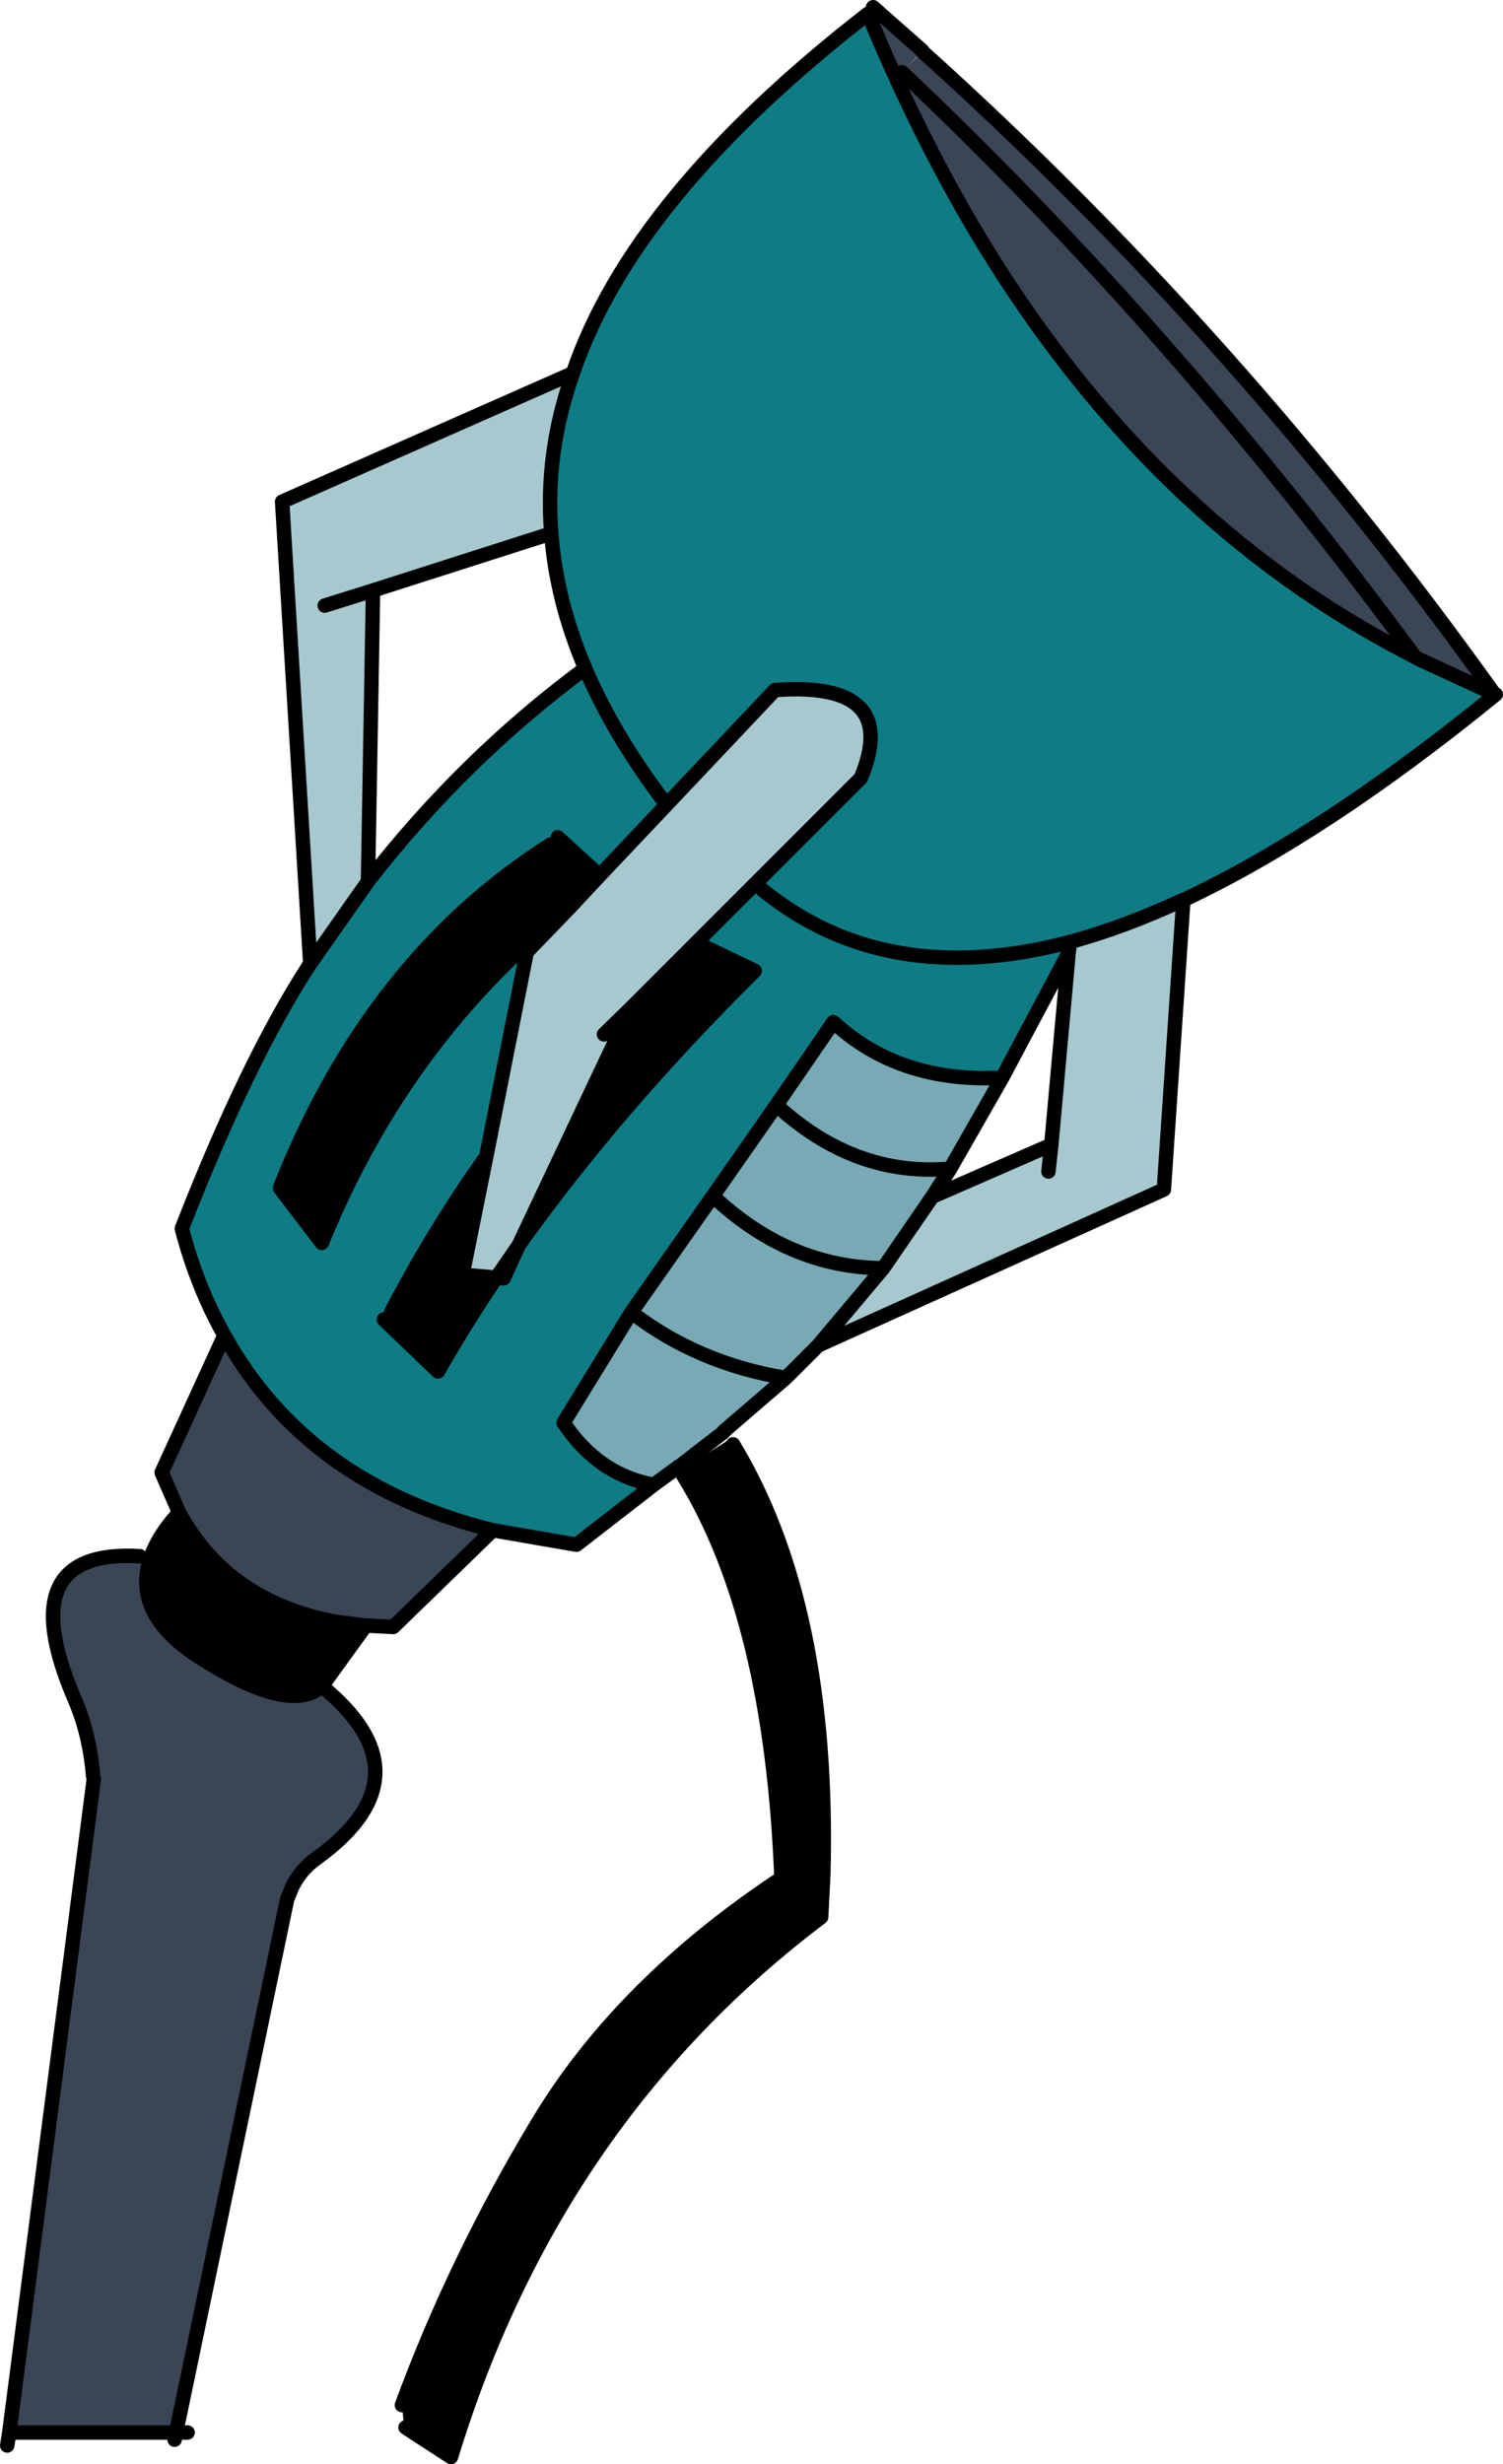 <?xml version="1.0" encoding="UTF-8" standalone="no"?>
<svg xmlns:xlink="http://www.w3.org/1999/xlink" height="170.7px" width="104.15px" xmlns="http://www.w3.org/2000/svg">
  <g transform="matrix(1.0, 0.0, 0.0, 1.0, -13.5, -131.0)">
    <path d="M38.85 243.6 L36.1 247.4 36.05 247.5 35.85 247.75 35.8 247.8 Q33.6 249.8 27.4 245.85 22.65 242.85 23.9 239.0 24.35 237.55 25.75 235.95 L25.9 235.75 Q29.25 241.95 36.8 243.35 L38.8 243.6 38.85 243.6 M55.05 191.65 L52.95 193.9 49.75 196.65 49.7 196.65 Q40.7 205.05 35.8 217.1 L32.9 213.3 32.95 213.15 Q39.2 197.4 51.65 189.5 L52.15 189.0 55.05 191.65 M47.2 211.1 L45.55 219.3 47.9 219.5 Q45.7 222.75 43.85 226.0 L40.1 222.4 40.6 221.9 Q43.6 216.15 47.2 211.1 M49.45 217.25 L57.2 200.85 61.75 196.3 65.8 198.25 Q56.3 207.65 49.45 217.25 M60.65 232.85 L60.7 232.85 64.05 230.7 64.3 231.05 Q71.05 242.2 70.55 260.9 L70.4 263.8 Q51.9 277.75 44.75 301.2 L41.6 299.15 41.5 299.05 41.35 297.6 Q45.05 287.55 50.8 278.0 56.55 268.45 67.65 261.1 66.95 243.1 60.9 233.3 L60.65 232.85" fill="#000000" fill-rule="evenodd" stroke="none"/>
    <path d="M111.15 176.3 Q92.85 166.85 80.95 146.75 76.95 139.95 73.65 131.95 L74.0 131.5 77.4 134.5 76.35 135.65 77.4 134.55 Q99.3 154.25 117.0 179.0 L116.35 178.75 111.8 176.65 111.55 176.5 111.15 176.3 M76.0 136.0 Q94.65 153.6 111.55 176.5 94.65 153.6 76.0 136.0 M47.65 237.0 L40.75 243.7 38.85 243.6 38.8 243.6 36.8 243.35 Q29.25 241.95 25.9 235.75 L24.7 233.0 29.05 223.5 Q34.75 233.8 47.65 237.0 M35.8 247.8 Q43.4 254.0 35.4 259.75 34.35 260.5 33.75 261.7 L33.4 262.55 25.7 299.5 14.5 299.5 14.15 299.45 20.0 254.25 19.95 254.0 Q19.7 251.05 18.65 248.65 14.2 238.25 23.2 238.8 L23.9 239.0 Q22.65 242.85 27.4 245.85 33.6 249.8 35.8 247.8" fill="#3a4556" fill-rule="evenodd" stroke="none"/>
    <path d="M73.65 131.95 Q76.95 139.95 80.95 146.75 92.85 166.85 111.15 176.3 L111.8 176.65 116.35 178.75 117.15 179.1 Q105.3 188.75 95.5 193.35 L95.45 193.35 Q91.35 195.25 87.65 196.25 L87.55 197.0 82.95 205.65 Q75.85 206.05 71.25 201.8 L67.3 207.55 62.9 213.85 57.25 221.9 52.55 229.55 Q54.95 233.15 58.8 233.85 L53.45 238.0 53.15 237.95 47.65 237.0 Q34.75 233.8 29.05 223.5 27.15 220.15 26.1 216.1 30.65 204.45 34.9 197.9 L35.0 197.75 38.9 192.2 39.0 192.05 Q45.6 183.55 54.05 177.3 52.05 172.6 51.7 167.95 51.25 162.35 53.2 156.85 57.35 144.6 73.65 131.95 M59.35 186.3 Q55.95 181.75 54.05 177.3 55.95 181.75 59.35 186.3 M55.05 191.65 L52.15 189.0 51.65 189.5 Q39.2 197.4 32.95 213.15 L32.9 213.3 35.8 217.1 Q40.7 205.05 49.7 196.65 L49.75 196.65 52.95 193.9 50.0 196.95 47.2 211.1 Q43.6 216.15 40.6 221.9 L40.1 222.4 43.85 226.0 Q45.7 222.75 47.9 219.5 L48.4 219.55 49.45 217.25 Q56.3 207.65 65.8 198.25 L61.75 196.3 73.15 184.9 Q75.95 178.15 67.2 178.8 L55.05 191.65 M66.35 192.65 Q74.85 199.55 87.45 196.3 L87.65 196.25 87.45 196.3 Q74.85 199.55 66.35 192.65" fill="#0e7c85" fill-rule="evenodd" stroke="none"/>
    <path d="M70.2 224.2 L70.05 224.35 67.95 226.45 63.65 230.15 63.65 230.2 Q62.15 231.35 60.55 232.6 L60.5 232.6 60.45 232.65 58.8 233.85 Q54.95 233.15 52.55 229.55 L57.25 221.9 62.9 213.85 67.3 207.55 71.25 201.8 Q75.85 206.05 82.95 205.65 L79.35 211.95 Q72.75 212.55 67.3 207.55 72.75 212.55 79.35 211.95 L78.1 213.9 74.7 218.85 Q68.15 218.8 62.9 213.85 68.15 218.8 74.7 218.85 L70.2 224.2 M67.95 226.45 Q61.85 225.45 57.25 221.9 61.85 225.45 67.95 226.45" fill="#77aab5" fill-rule="evenodd" stroke="none"/>
    <path d="M95.5 193.35 L94.15 213.4 70.2 224.2 74.7 218.85 78.1 213.9 86.35 210.3 87.55 197.0 87.65 196.25 Q91.35 195.25 95.45 193.35 L95.5 193.35 M35.0 197.75 L33.05 165.75 53.2 156.85 Q51.25 162.35 51.7 167.95 L39.35 171.9 39.0 192.05 38.9 192.2 35.0 197.75 M36.0 172.95 L39.35 171.9 36.0 172.95 M52.95 193.9 L55.05 191.65 67.2 178.8 Q75.95 178.15 73.15 184.9 L61.75 196.3 57.2 200.85 49.45 217.25 47.9 219.5 45.55 219.3 47.2 211.1 50.0 196.95 52.95 193.9 M55.35 202.65 L57.2 200.85 55.35 202.65 M86.15 212.15 L86.35 210.3 86.15 212.15" fill="#a7c8cf" fill-rule="evenodd" stroke="none"/>
    <path d="M73.65 131.95 Q76.95 139.95 80.95 146.75 92.85 166.85 111.15 176.3 L111.8 176.65 116.35 178.75 117.15 179.1 Q105.3 188.75 95.5 193.35 L94.15 213.4 70.2 224.2 70.05 224.35 67.95 226.45 63.65 230.15 63.65 230.2 Q62.15 231.35 60.55 232.6 L60.5 232.6 60.45 232.65 58.8 233.85 53.45 238.0 53.15 237.95 47.65 237.0 40.75 243.7 38.85 243.6 36.1 247.4 36.05 247.5 35.85 247.75 35.8 247.8 Q43.4 254.0 35.4 259.75 34.35 260.5 33.75 261.7 L33.4 262.55 25.7 299.5 26.5 299.5 M111.55 176.5 Q94.65 153.6 76.0 136.0 M74.0 131.5 L77.4 134.5 M77.4 134.55 Q99.3 154.25 117.0 179.0 M29.05 223.5 Q27.15 220.15 26.1 216.1 30.65 204.45 34.9 197.9 L35.0 197.75 33.05 165.75 53.2 156.85 Q57.35 144.6 73.65 131.95 M39.35 171.9 L36.0 172.95 M39.0 192.05 L39.35 171.9 51.7 167.95 Q51.25 162.35 53.2 156.85 M35.0 197.75 L38.9 192.2 39.0 192.05 Q45.6 183.55 54.05 177.3 52.05 172.6 51.7 167.95 M54.05 177.3 Q55.95 181.75 59.35 186.3 M52.95 193.9 L55.05 191.65 52.15 189.0 M51.65 189.5 Q39.2 197.4 32.95 213.15 L32.9 213.3 35.8 217.1 Q40.7 205.05 49.7 196.65 L49.75 196.65 52.95 193.9 50.0 196.95 47.2 211.1 45.55 219.3 47.9 219.5 49.45 217.25 57.2 200.85 55.35 202.65 M61.75 196.3 L73.15 184.9 Q75.95 178.15 67.2 178.8 L55.05 191.65 M95.45 193.35 Q91.35 195.25 87.65 196.25 L87.55 197.0 86.35 210.3 86.15 212.15 M95.5 193.35 L95.45 193.35 M87.65 196.25 L87.45 196.3 Q74.85 199.55 66.35 192.65 M82.95 205.65 Q75.85 206.05 71.25 201.8 L67.3 207.55 Q72.75 212.55 79.35 211.95 L82.95 205.65 87.55 197.0 M67.3 207.55 L62.9 213.85 Q68.15 218.8 74.7 218.85 L78.1 213.9 79.35 211.95 M47.9 219.5 L48.4 219.55 49.45 217.25 Q56.3 207.65 65.8 198.25 L61.75 196.3 57.2 200.85 M47.2 211.1 Q43.6 216.15 40.6 221.9 M40.1 222.4 L43.85 226.0 Q45.7 222.75 47.9 219.5 M57.25 221.9 L52.55 229.55 Q54.95 233.15 58.8 233.85 M60.65 232.85 L60.9 233.3 Q66.95 243.1 67.65 261.1 56.55 268.45 50.8 278.0 45.05 287.55 41.35 297.6 M41.6 299.15 L44.75 301.2 Q51.9 277.75 70.4 263.8 L70.55 260.9 Q71.05 242.2 64.3 231.05 M62.9 213.85 L57.25 221.9 Q61.85 225.45 67.95 226.45 M74.7 218.85 L70.2 224.2 M29.05 223.5 L24.7 233.0 25.9 235.75 Q29.25 241.95 36.8 243.35 L38.8 243.6 38.85 243.6 M25.9 235.75 L25.75 235.95 Q24.35 237.55 23.9 239.0 22.65 242.85 27.4 245.85 33.6 249.8 35.8 247.8 M23.2 238.8 Q14.2 238.25 18.65 248.65 19.7 251.05 19.95 254.0 L20.0 254.25 14.15 299.45 14.0 300.4 M14.5 299.5 L25.7 299.5 25.6 300.0 M47.65 237.0 Q34.75 233.8 29.05 223.5 M86.35 210.3 L78.1 213.9" fill="none" stroke="#000000" stroke-linecap="round" stroke-linejoin="round" stroke-width="1.0"/>
  </g>
</svg>
